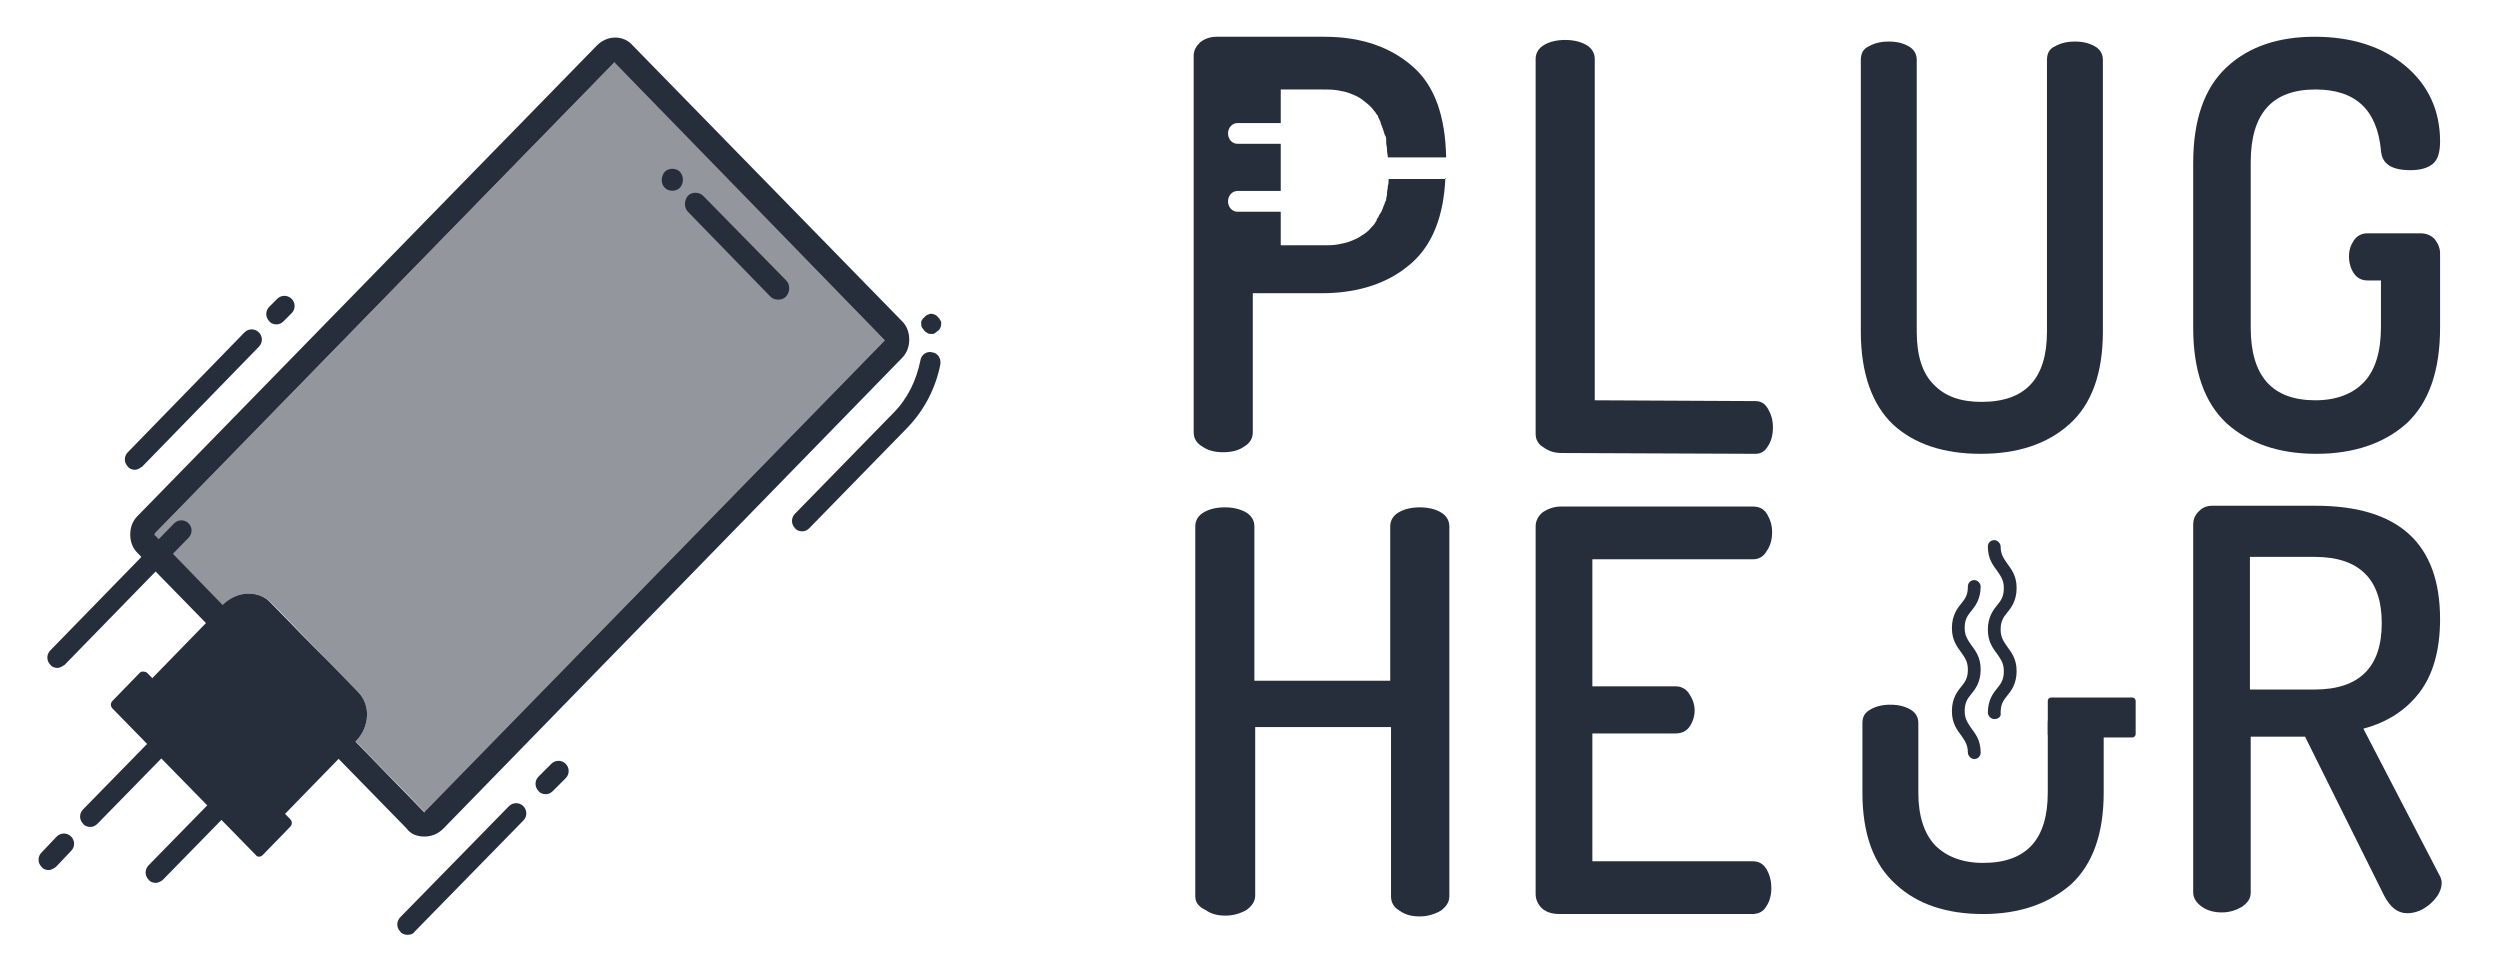 <svg xmlns="http://www.w3.org/2000/svg" xmlns:xlink="http://www.w3.org/1999/xlink" id="Calque_1" x="0px" y="0px" viewBox="0 0 312.9 121.6" style="enable-background:new 0 0 312.9 121.6;" xml:space="preserve"><style type="text/css">	.st0{fill:#272E3B;}	.st1{opacity:0.5;}</style><g>	<g>		<g>			<path class="st0" d="M149.6,112.2V65.9c0-0.8,0.4-1.4,1.1-1.8c0.7-0.4,1.6-0.6,2.6-0.6c1,0,1.9,0.2,2.6,0.6    c0.7,0.4,1.1,1,1.1,1.8v19.3h17V65.9c0-0.8,0.4-1.4,1.1-1.8c0.7-0.4,1.6-0.6,2.6-0.6c1,0,1.9,0.2,2.6,0.6c0.7,0.4,1.1,1,1.1,1.8    v46.3c0,0.7-0.4,1.3-1.1,1.8c-0.7,0.4-1.6,0.7-2.6,0.7c-1,0-1.8-0.2-2.5-0.7c-0.7-0.4-1.1-1-1.1-1.8V91h-17v21.1    c0,0.7-0.4,1.3-1.1,1.8c-0.7,0.4-1.6,0.7-2.6,0.7c-1,0-1.8-0.2-2.5-0.7C150,113.5,149.6,112.9,149.6,112.2"></path>			<path class="st0" d="M281.6,86.3h8.1c5.6,0,8.4-2.8,8.4-8.3c0-5.5-2.8-8.3-8.4-8.3h-8.1V86.3z M274.5,111.7v-46    c0-0.7,0.2-1.2,0.7-1.7s1-0.7,1.7-0.7h12.9c10.4,0,15.6,4.7,15.6,14.2c0,3.9-0.9,7-2.6,9.2c-1.7,2.2-4,3.7-7,4.5l9.5,18.3    c0.2,0.3,0.3,0.7,0.3,1c0,0.9-0.5,1.8-1.4,2.6c-0.9,0.8-1.9,1.2-2.9,1.2c-1.2,0-2.1-0.7-2.9-2.2l-9.9-19.9h-6.8v19.5    c0,0.8-0.4,1.3-1.1,1.8c-0.7,0.4-1.5,0.7-2.5,0.7c-0.9,0-1.8-0.2-2.5-0.7C274.9,113,274.5,112.4,274.5,111.7"></path>			<path class="st0" d="M233.1,99.2v-8.7c0-0.8,0.3-1.3,1-1.7c0.7-0.4,1.5-0.6,2.5-0.6c1,0,1.8,0.2,2.5,0.6c0.7,0.4,1,1,1,1.7v8.7    c0,2.9,0.7,5.1,2.1,6.6c1.4,1.4,3.4,2.2,6,2.2c5.4,0,8.1-2.9,8.1-8.8v-8.7c0-0.8,0.3-1.3,1-1.7c0.7-0.4,1.5-0.6,2.5-0.6    c1,0,1.8,0.2,2.5,0.6c0.7,0.4,1,1,1,1.7v8.7c0,5.2-1.4,9-4.1,11.5c-2.8,2.4-6.4,3.7-11,3.7c-4.5,0-8.2-1.2-10.9-3.7    C234.5,108.2,233.1,104.4,233.1,99.2"></path>			<path class="st0" d="M247.1,95c-0.4,0-0.8-0.4-0.8-0.8c0-1-0.4-1.5-0.8-2.1c-0.5-0.7-1.2-1.5-1.2-3.1c0-1.6,0.7-2.5,1.2-3.1    c0.5-0.6,0.8-1.1,0.8-2.1c0-1-0.4-1.5-0.8-2.1c-0.5-0.7-1.2-1.5-1.2-3.1c0-1.6,0.7-2.5,1.2-3.1c0.5-0.6,0.8-1.1,0.8-2.1    c0-0.5,0.4-0.8,0.8-0.8c0.4,0,0.8,0.4,0.8,0.8c0,1.6-0.7,2.5-1.2,3.1c-0.5,0.6-0.8,1.1-0.8,2.1c0,1,0.4,1.5,0.8,2.1    c0.5,0.7,1.2,1.5,1.2,3.1c0,1.6-0.7,2.5-1.2,3.1c-0.5,0.6-0.8,1.1-0.8,2.1c0,1,0.4,1.5,0.8,2.1c0.5,0.7,1.2,1.5,1.2,3.1    C247.9,94.6,247.6,95,247.1,95"></path>			<path class="st0" d="M249.6,90c-0.4,0-0.8-0.4-0.8-0.8c0-1.6,0.7-2.5,1.2-3.1c0.5-0.6,0.8-1.1,0.8-2.1c0-1-0.4-1.5-0.8-2.1    c-0.5-0.7-1.2-1.5-1.2-3.1c0-1.6,0.7-2.5,1.2-3.1c0.5-0.6,0.8-1.1,0.8-2.1c0-1-0.4-1.5-0.8-2.1c-0.5-0.7-1.2-1.5-1.2-3.1    c0-0.5,0.4-0.8,0.8-0.8c0.4,0,0.8,0.4,0.8,0.8c0,1,0.4,1.5,0.8,2.1c0.5,0.7,1.2,1.5,1.2,3.1c0,1.6-0.7,2.5-1.2,3.1    c-0.5,0.6-0.8,1.1-0.8,2.1c0,1,0.4,1.5,0.8,2.1c0.5,0.7,1.2,1.5,1.2,3.1c0,1.6-0.7,2.5-1.2,3.1c-0.5,0.6-0.8,1.1-0.8,2.1    C250.5,89.7,250.1,90,249.6,90"></path>			<path class="st0" d="M266.9,92.3h-10.2c-0.2,0-0.4-0.2-0.4-0.4v-4.2c0-0.2,0.2-0.4,0.4-0.4h10.2c0.2,0,0.4,0.2,0.4,0.4v4.2    C267.3,92.1,267.1,92.3,266.9,92.3"></path>			<path class="st0" d="M192.2,111.9v-46c0-0.7,0.3-1.3,0.9-1.8c0.6-0.4,1.4-0.7,2.2-0.7h24.1c0.8,0,1.4,0.3,1.8,1    c0.4,0.7,0.6,1.4,0.6,2.2c0,0.9-0.2,1.7-0.7,2.4c-0.4,0.7-1,1-1.7,1h-20.1v15.9h10.4c0.7,0,1.3,0.3,1.7,0.9    c0.4,0.6,0.7,1.3,0.7,2.1c0,0.7-0.2,1.4-0.6,2c-0.4,0.6-1,0.9-1.8,0.9h-10.4v16h20.1c0.7,0,1.3,0.3,1.7,1    c0.4,0.7,0.6,1.4,0.6,2.4c0,0.8-0.2,1.6-0.6,2.2c-0.4,0.7-1,1-1.8,1h-24.1c-0.9,0-1.6-0.2-2.2-0.7    C192.5,113.2,192.2,112.6,192.2,111.9"></path>			<path class="st0" d="M192.2,54.3V7.4c0-0.8,0.4-1.4,1.1-1.8c0.7-0.4,1.6-0.6,2.6-0.6c1,0,1.9,0.2,2.6,0.6c0.7,0.4,1.1,1,1.1,1.8    v42.7l20.1,0.1c0.7,0,1.2,0.3,1.6,1c0.4,0.7,0.6,1.4,0.6,2.3c0,0.9-0.2,1.7-0.6,2.3c-0.4,0.7-0.9,1-1.6,1l-24.2-0.1    c-0.9,0-1.6-0.2-2.3-0.7C192.5,55.6,192.2,55,192.2,54.3"></path>			<path class="st0" d="M232.9,41.5v-34c0-0.8,0.3-1.4,1-1.7c0.7-0.4,1.5-0.6,2.5-0.6c1,0,1.8,0.2,2.5,0.6c0.7,0.4,1,1,1,1.7v34    c0,3,0.7,5.2,2.1,6.6c1.4,1.5,3.4,2.2,6,2.2c5.5,0,8.2-2.9,8.2-8.8v-34c0-0.8,0.3-1.4,1-1.7c0.7-0.4,1.5-0.6,2.5-0.6    c1,0,1.8,0.2,2.5,0.6c0.7,0.4,1,1,1,1.7v34c0,5.2-1.4,9.1-4.2,11.6c-2.8,2.5-6.5,3.7-11.1,3.7c-4.6,0-8.3-1.2-11-3.7    C234.3,50.6,232.9,46.7,232.9,41.5"></path>			<path class="st0" d="M274.5,41V20.4c0-5.4,1.4-9.4,4.2-12c2.8-2.6,6.5-3.8,11-3.8c4.6,0,8.4,1.2,11.3,3.6    c2.9,2.4,4.4,5.6,4.4,9.5c0,1.4-0.3,2.3-0.9,2.8c-0.6,0.5-1.5,0.8-2.8,0.8c-2.4,0-3.6-0.8-3.7-2.5c-0.5-5.1-3.2-7.6-8.2-7.6    c-5.4,0-8.1,3-8.1,9.1V41c0,6.1,2.7,9.1,8.1,9.1c2.6,0,4.7-0.8,6.1-2.3c1.4-1.5,2.1-3.8,2.1-6.9v-5.8h-1.7    c-0.7,0-1.3-0.3-1.7-0.9c-0.4-0.6-0.6-1.3-0.6-2.1c0-0.8,0.2-1.4,0.6-2c0.4-0.6,1-0.9,1.7-0.9h6.6c0.7,0,1.3,0.2,1.8,0.7    c0.4,0.5,0.7,1.1,0.7,1.8v9.3c0,5.4-1.4,9.4-4.2,12c-2.8,2.5-6.6,3.8-11.3,3.8c-4.7,0-8.4-1.3-11.2-3.8    C275.9,50.4,274.5,46.4,274.5,41"></path>			<path class="st0" d="M181,22.4h-7.2c0,0.3,0,0.6-0.1,0.9c0,0,0,0.1,0,0.1c0,0.2-0.1,0.5-0.1,0.7c0,0.1,0,0.1,0,0.2    c0,0.2-0.1,0.4-0.1,0.6c0,0.1,0,0.2-0.1,0.3c-0.1,0.2-0.1,0.4-0.2,0.5c0,0.1-0.1,0.2-0.1,0.3c-0.1,0.2-0.1,0.3-0.2,0.5    c-0.1,0.1-0.1,0.2-0.2,0.3c-0.1,0.1-0.1,0.2-0.2,0.4c-0.1,0.1-0.2,0.2-0.2,0.4c-0.1,0.1-0.1,0.2-0.2,0.3    c-0.1,0.2-0.3,0.4-0.5,0.6c-0.3,0.4-0.7,0.7-1.2,1c-0.4,0.3-0.9,0.5-1.4,0.7c-0.5,0.2-1.1,0.3-1.6,0.4s-1.2,0.1-1.9,0.1h-5.2    v-4.2h-5.4c-0.7,0-1.2-0.6-1.2-1.3c0-0.7,0.5-1.3,1.2-1.3h5.4v-5.9h-5.4c-0.7,0-1.2-0.6-1.2-1.3c0-0.7,0.5-1.3,1.2-1.3h5.4v-4.2    h5.2c0.7,0,1.3,0,1.9,0.1c0.6,0.1,1.1,0.2,1.6,0.4c0.5,0.2,1,0.4,1.4,0.7c0.4,0.3,0.8,0.6,1.2,1c0.2,0.2,0.3,0.4,0.5,0.6    c0.1,0.1,0.1,0.2,0.2,0.3c0.1,0.1,0.2,0.2,0.2,0.4c0.1,0.1,0.1,0.2,0.2,0.4c0.1,0.1,0.1,0.2,0.1,0.3c0.1,0.2,0.1,0.3,0.2,0.5    c0,0.1,0.1,0.2,0.1,0.3c0.1,0.2,0.1,0.4,0.2,0.6c0,0.1,0,0.1,0.1,0.2c0.1,0.2,0.1,0.4,0.1,0.7c0,0.1,0,0.1,0,0.2    c0,0.2,0.1,0.5,0.1,0.8c0,0,0,0.1,0,0.1c0,0.3,0.1,0.6,0.1,0.9h7.2c0.1,0,0.1,0,0.1,0c-0.1-5.1-1.4-8.9-4.1-11.3    c-2.8-2.5-6.5-3.8-11.1-3.8h-13.6c-0.8,0-1.5,0.3-2,0.7c-0.5,0.5-0.8,1-0.8,1.7v47.1c0,0.8,0.4,1.4,1.1,1.8    c0.7,0.5,1.6,0.7,2.6,0.7c1,0,1.9-0.2,2.6-0.7c0.7-0.4,1.1-1,1.1-1.8V36.7h8.6c4.7,0,8.5-1.3,11.3-3.8c2.6-2.3,4-5.9,4.2-10.6    C181.1,22.4,181,22.4,181,22.4"></path>			<path class="st0" d="M19.5,110.5c-0.3,0-0.7-0.1-0.9-0.4c-0.5-0.5-0.5-1.3,0-1.8l13.3-13.6c0.5-0.5,1.3-0.5,1.8,0    c0.5,0.5,0.5,1.3,0,1.8l-13.3,13.6C20.2,110.3,19.8,110.5,19.5,110.5"></path>			<path class="st0" d="M11.3,103.5c-0.3,0-0.7-0.1-0.9-0.4c-0.5-0.5-0.5-1.3,0-1.8l8.9-9.1c0.5-0.5,1.3-0.5,1.8,0s0.5,1.3,0,1.8    l-8.9,9.1C11.9,103.4,11.6,103.5,11.3,103.5"></path>			<path class="st0" d="M6.1,108.9c-0.3,0-0.7-0.1-0.9-0.4c-0.5-0.5-0.5-1.3,0-1.8l1.9-2c0.5-0.5,1.3-0.5,1.8,0    c0.5,0.5,0.5,1.3,0,1.8l-1.9,2C6.7,108.7,6.4,108.9,6.1,108.9"></path>			<path class="st0" d="M41.1,82.8l3.7,3.8c1.6,1.6,1.5,4.3-0.2,6.1l-11.2,11.5l-16.6-17L28,75.7c1.7-1.7,4.4-1.8,5.9-0.2l3.7,3.8    L41.1,82.8z"></path>			<path class="st0" d="M18.4,84.2l17.9,18.3c0.3,0.3,0.3,0.7,0,1l-3.4,3.5c-0.3,0.3-0.7,0.3-0.9,0L14.1,88.7c-0.3-0.3-0.3-0.7,0-1    l3.4-3.5C17.7,84,18.1,84,18.4,84.2"></path>			<path class="st0" d="M18.3,65.7l1.1,1.1c0,0.1-0.1,0.1-0.1,0.1c0,0,0,0.1,0.1,0.1l0,0L53,101.6c0,0,0.1,0.1,0.1,0.1h0    c0,0,0.1,0,0.1-0.1l57.5-58.9c0,0,0-0.1,0.1-0.1c0,0,0-0.1-0.1-0.1L77,7.8c0,0-0.1-0.1-0.1-0.1c0,0-0.1,0-0.1,0.1L19.3,66.8    L18.3,65.7z M53.1,104.7L53.1,104.7c-0.9,0-1.7-0.3-2.2-1L17.2,69.2c-0.6-0.6-0.9-1.4-0.9-2.3c0-0.9,0.3-1.7,0.9-2.3L74.7,5.7    c0.6-0.6,1.4-1,2.3-1c0.8,0,1.6,0.3,2.2,1l33.7,34.5c0.6,0.6,0.9,1.4,0.9,2.3c0,0.9-0.3,1.7-0.9,2.3l-57.4,58.9    C54.8,104.4,54,104.7,53.1,104.7"></path>			<g class="st1">				<g>					<path class="st0" d="M76.9,7.8c0,0-0.1,0-0.1,0.1L19.3,66.8l-1.1-1.1l1.1,1.1c-0.1,0.1-0.1,0.1-0.1,0.1c0,0,0,0.1,0.1,0.1l0,0      l8.6,8.8l0.1-0.1c0.9-0.9,2-1.4,3.2-1.4c1,0,2,0.4,2.8,1.2l3.7,3.8l3.4,3.5l3.7,3.8c1.6,1.6,1.5,4.3-0.2,6.1l-0.1,0.1l8.6,8.8      c0,0,0.1,0.1,0.1,0.1c0,0,0.1,0,0.1-0.1l57.5-58.9c0,0,0.1-0.1,0.1-0.1c0,0,0-0.1-0.1-0.1L77,7.8C77,7.8,77,7.8,76.9,7.8z"></path>				</g>			</g>			<path class="st0" d="M31.1,74.3c-1.1,0-2.3,0.5-3.2,1.4l-0.1,0.1l16.6,17l0.1-0.1c1.7-1.7,1.8-4.5,0.2-6.1l-3.7-3.8l-3.4-3.5    l-3.7-3.8C33.2,74.7,32.2,74.3,31.1,74.3"></path>			<path class="st0" d="M76.9,6.3c-0.4,0-0.9,0.2-1.2,0.5L18.3,65.7c-0.7,0.7-0.7,1.8,0,2.4l33.7,34.5c0.3,0.3,0.8,0.5,1.2,0.5    c0.4,0,0.9-0.2,1.2-0.5l57.5-58.9c0.7-0.7,0.7-1.8,0-2.4L78.1,6.8C77.8,6.4,77.3,6.3,76.9,6.3 M19.3,66.8L76.8,7.9    c0.1-0.1,0.1-0.1,0.1-0.1h0c0,0,0.1,0,0.1,0.1l33.7,34.6c0,0.1,0.1,0.1,0.1,0.1c0,0.1,0,0.1-0.1,0.1l-57.5,58.9    c0,0.1-0.1,0.1-0.1,0.1c0,0-0.1,0-0.1-0.1l-8.6-8.8l-16.6-17l-8.6-8.8l0,0c0,0,0-0.1,0-0.1C19.2,66.9,19.3,66.8,19.3,66.8    l-1.1-1.1L19.3,66.8z"></path>			<path class="st0" d="M97.4,37.5c-0.4,0-0.7-0.1-1-0.4L86.1,26.5c-0.5-0.5-0.5-1.4,0-2c0.5-0.5,1.4-0.5,1.9,0l10.4,10.6    c0.5,0.5,0.5,1.4,0,2C98.1,37.4,97.8,37.5,97.4,37.5"></path>			<path class="st0" d="M85.1,23.5c-0.5,0.5-1.4,0.5-1.9,0c-0.5-0.5-0.5-1.4,0-2c0.5-0.5,1.4-0.5,1.9,0    C85.6,22.1,85.6,22.9,85.1,23.5"></path>			<path class="st0" d="M116.6,41.8c-0.2,0-0.3,0-0.5-0.1c-0.2-0.1-0.3-0.2-0.4-0.3c-0.1-0.1-0.2-0.3-0.3-0.4    c-0.1-0.2-0.1-0.3-0.1-0.5c0-0.1,0-0.2,0-0.2c0-0.1,0-0.2,0.1-0.2c0-0.1,0.1-0.2,0.1-0.2s0.1-0.1,0.2-0.2    c0.1-0.1,0.1-0.1,0.2-0.2c0.1,0,0.1-0.1,0.2-0.1c0.1,0,0.2-0.1,0.2-0.1c0.4-0.1,0.9,0.1,1.1,0.4c0.1,0.1,0.1,0.1,0.2,0.2    c0,0.1,0.1,0.2,0.1,0.2s0.1,0.2,0.1,0.2c0,0.1,0,0.2,0,0.2c0,0.3-0.1,0.7-0.4,0.9c-0.1,0.1-0.3,0.2-0.4,0.3    C116.9,41.8,116.8,41.8,116.6,41.8"></path>			<path class="st0" d="M100.4,66.5c-0.3,0-0.7-0.1-0.9-0.4c-0.5-0.5-0.5-1.3,0-1.8l12.3-12.6c1.8-1.8,2.9-4.1,3.4-6.6    c0.1-0.7,0.8-1.2,1.5-1c0.7,0.1,1.1,0.8,1,1.5c-0.6,3-2,5.7-4.1,7.9l-12.3,12.6C101,66.4,100.7,66.5,100.4,66.5"></path>			<path class="st0" d="M68.3,99.4c-0.3,0-0.7-0.1-0.9-0.4c-0.5-0.5-0.5-1.3,0-1.8l1.6-1.6c0.5-0.5,1.3-0.5,1.8,0    c0.5,0.5,0.5,1.3,0,1.8L69.2,99C68.9,99.3,68.6,99.4,68.3,99.4"></path>			<path class="st0" d="M16.9,58.8c-0.3,0-0.7-0.1-0.9-0.4c-0.5-0.5-0.5-1.3,0-1.8l14.6-15c0.5-0.5,1.3-0.5,1.8,0    c0.5,0.5,0.5,1.3,0,1.8l-14.6,15C17.5,58.6,17.2,58.8,16.9,58.8"></path>			<path class="st0" d="M34.6,40.6c-0.3,0-0.7-0.1-0.9-0.4c-0.5-0.5-0.5-1.3,0-1.8l1-1c0.5-0.5,1.3-0.5,1.8,0c0.5,0.5,0.5,1.3,0,1.8    l-1,1C35.2,40.5,34.9,40.6,34.6,40.6"></path>			<path class="st0" d="M7.2,83.6c-0.3,0-0.7-0.1-0.9-0.4c-0.5-0.5-0.5-1.3,0-1.8l15.5-15.9c0.5-0.5,1.3-0.5,1.8,0    c0.5,0.5,0.5,1.3,0,1.8L8.1,83.2C7.8,83.4,7.5,83.6,7.2,83.6"></path>			<path class="st0" d="M51,117c-0.3,0-0.7-0.1-0.9-0.4c-0.5-0.5-0.5-1.3,0-1.8l13.6-13.9c0.5-0.5,1.3-0.5,1.8,0    c0.5,0.5,0.5,1.3,0,1.8l-13.6,13.9C51.7,116.9,51.4,117,51,117"></path>		</g>	</g></g></svg>